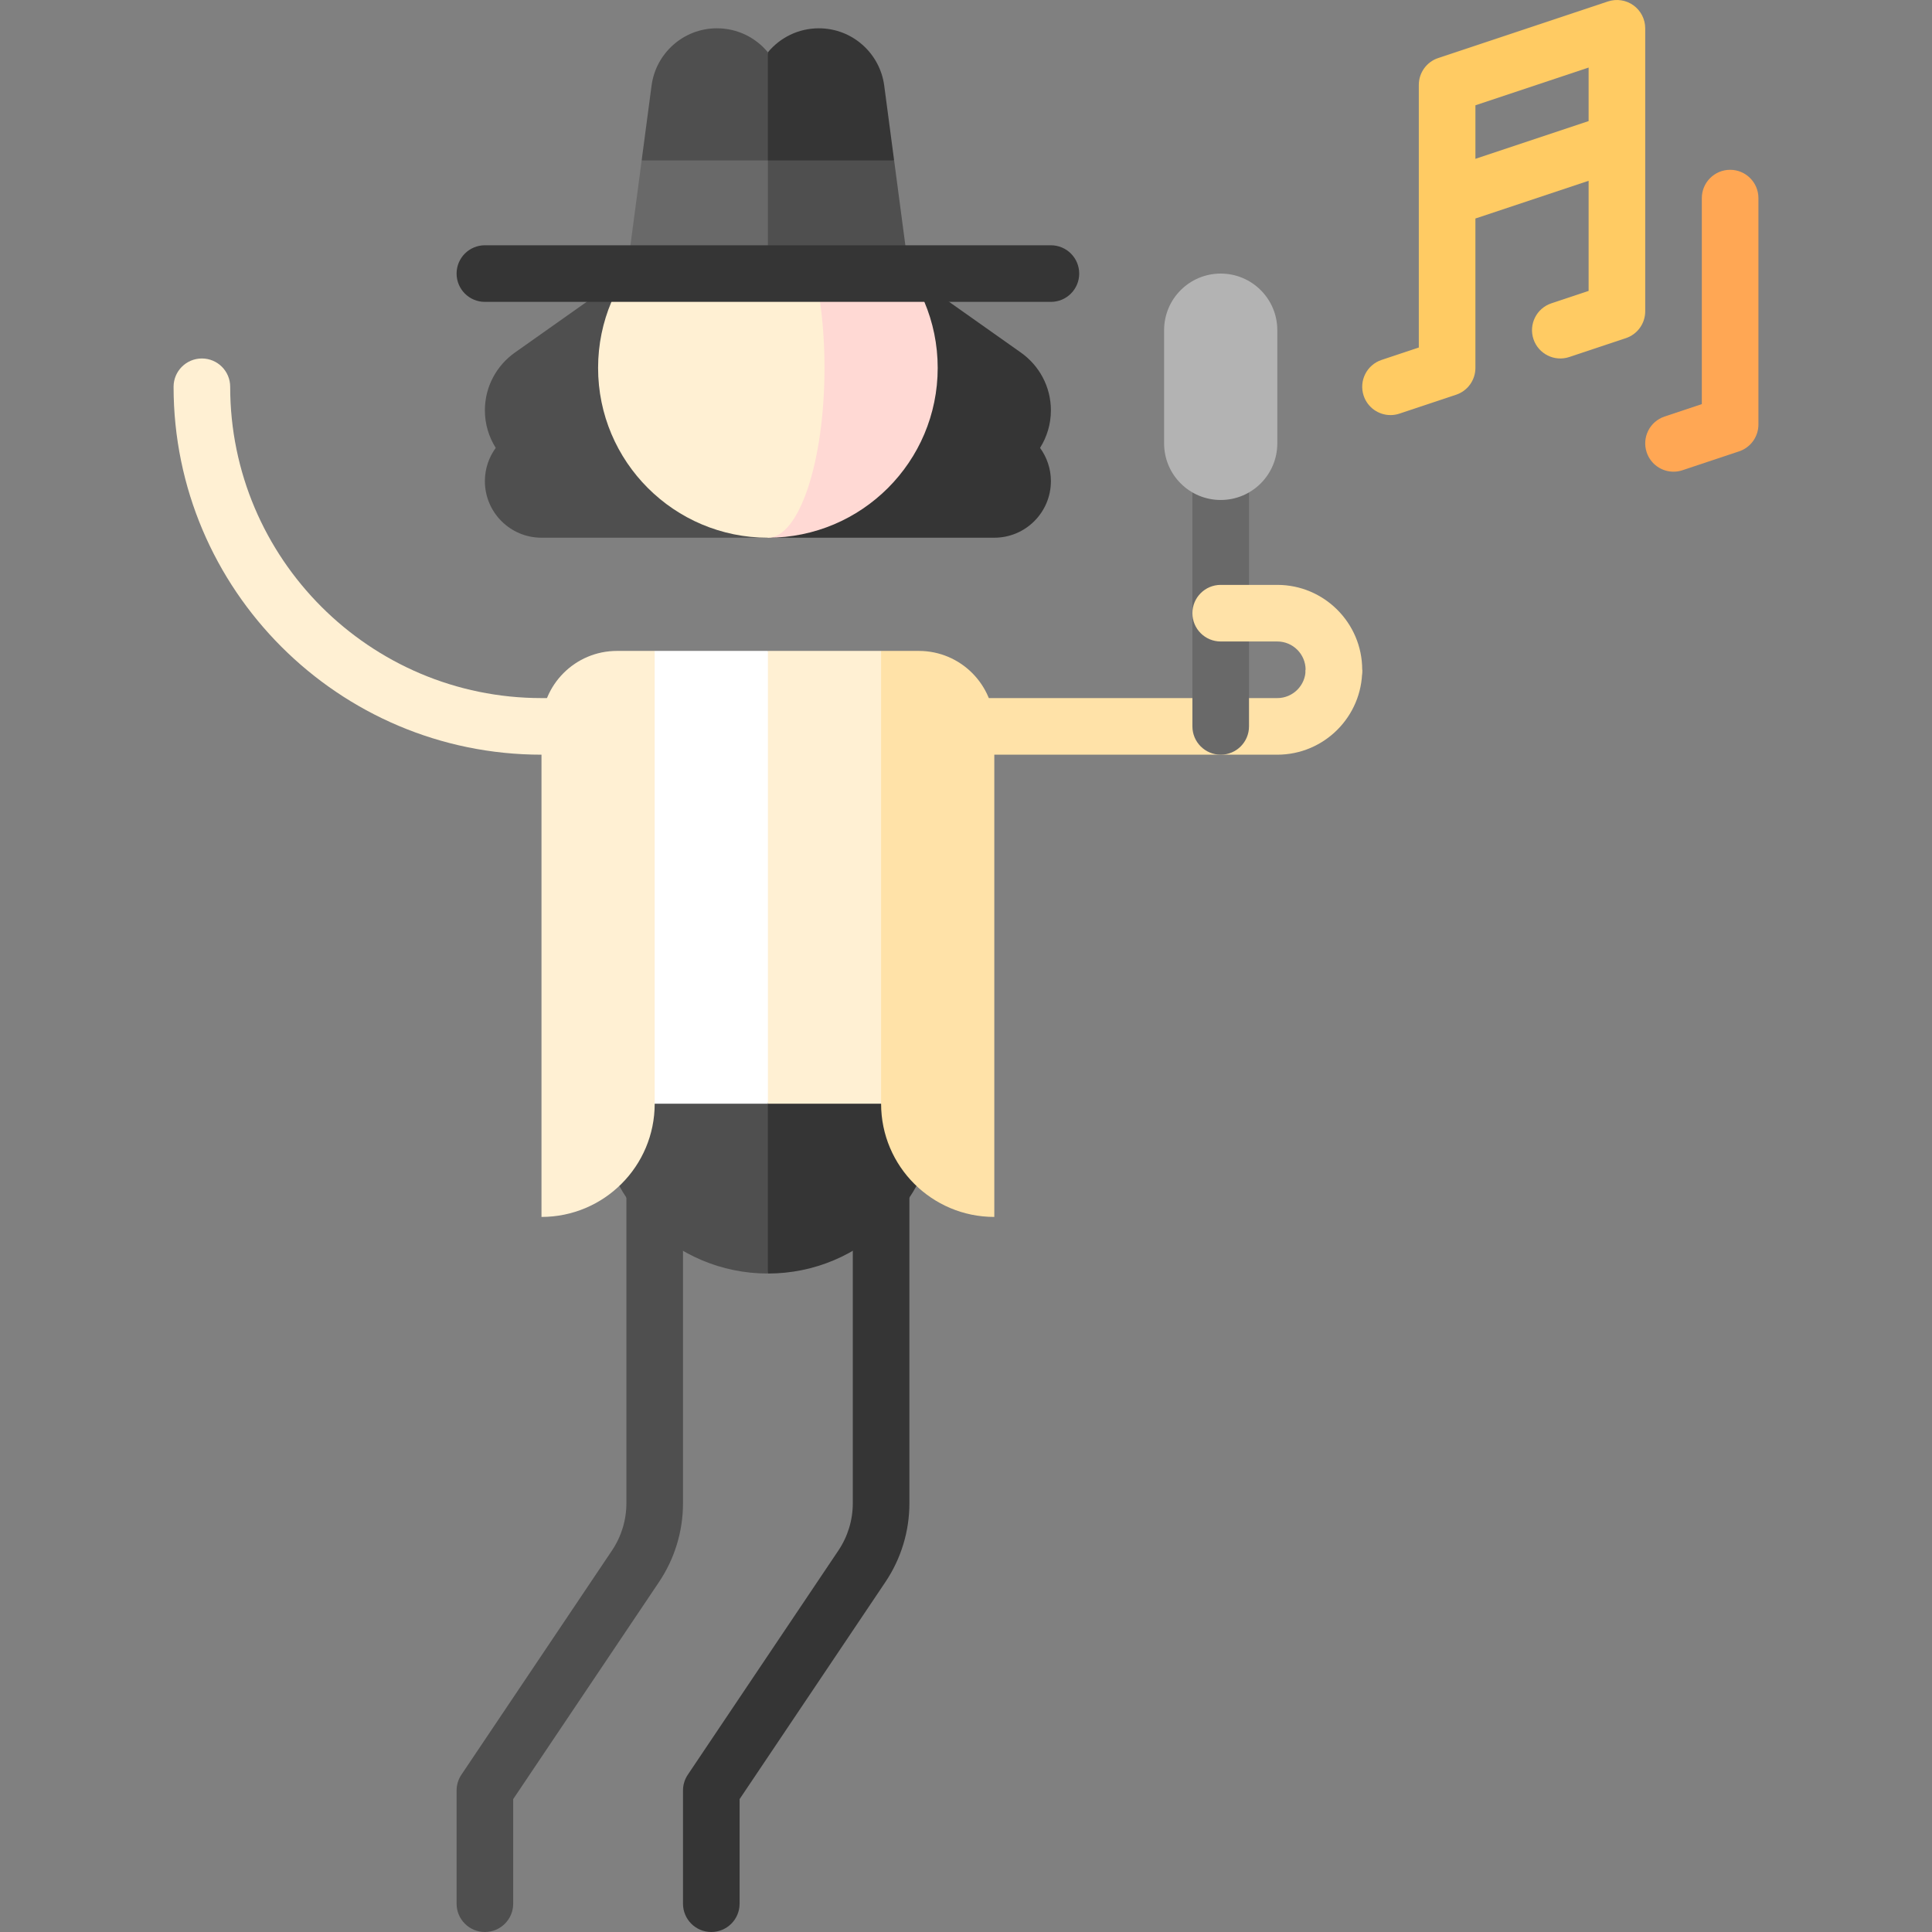 <svg id="Capa_1" enable-background="new 0 0 512 512" height="512" viewBox="0 0 512 512" width="512" xmlns="http://www.w3.org/2000/svg"><rect x="0" y="0" width="512" height="512" fill="#808080" stroke="none"/><g><path d="m346 177.5c0 4.136-3.364 7.5-7.5 7.5h-135v15h135c12.406 0 22.5-10.094 22.5-22.5z" fill="#ffe2a8"/><path d="m143.5 185c-45.49 0-82.5-37.01-82.5-82.5 0-4.143-3.357-7.5-7.5-7.5s-7.5 3.357-7.5 7.5c0 53.762 43.738 97.5 97.5 97.5h60v-15z" fill="#fff0d3"/><path d="m316 112.5v80c0 4.143 3.357 7.5 7.5 7.5s7.5-3.357 7.5-7.5v-80z" fill="#696969"/><path d="m226 292.5v105.86c0 4.484-1.321 8.822-3.821 12.545l-39.904 59.413c-.831 1.236-1.274 2.692-1.274 4.182v30c0 4.143 3.357 7.5 7.5 7.5s7.5-3.357 7.5-7.5v-27.715l38.631-57.517c4.167-6.205 6.369-13.435 6.369-20.908v-105.86z" fill="#353535"/><path d="m166 292.5v105.86c0 4.484-1.321 8.822-3.821 12.545l-39.904 59.413c-.831 1.236-1.274 2.692-1.274 4.182v30c0 4.143 3.357 7.5 7.5 7.5s7.5-3.357 7.5-7.5v-27.715l38.631-57.517c4.167-6.205 6.369-13.435 6.369-20.908v-105.86z" fill="#4f4f4f"/><path d="m173.5 232.5 30 105c24.853 0 45-20.147 45-45v-30z" fill="#353535"/><path d="m158.5 262.5v30c0 24.853 20.147 45 45 45v-105z" fill="#4f4f4f"/><path d="m233.5 172.5h-30l-20 45 20 75h45v-100z" fill="#fff0d3"/><path d="m173.5 172.5h30v120h-45v-100z" fill="#fff"/><path d="m143.5 192.5v130c16.569 0 30-13.431 30-30v-120h-10c-11.046 0-20 8.954-20 20z" fill="#fff0d3"/><path d="m243.5 172.5h-10v120c0 16.569 13.431 30 30 30v-130c0-11.046-8.954-20-20-20z" fill="#ffe2a8"/><path d="m166.078 72.5-29.589 20.909c-4.827 3.392-7.99 8.993-7.99 15.341 0 3.658 1.064 7.06 2.875 9.945-1.8 2.475-2.875 5.511-2.875 8.805 0 8.284 6.716 15 15 15h60v-70z" fill="#4f4f4f"/><path d="m278.5 108.75c0-6.348-3.163-11.948-7.99-15.341l-29.588-20.909h-37.422v70h60c8.284 0 15-6.716 15-15 0-3.294-1.075-6.331-2.875-8.805 1.811-2.886 2.875-6.287 2.875-9.945z" fill="#353535"/><path d="m203.5 52.5v90c24.853 0 45-20.147 45-45s-20.147-45-45-45z" fill="#ffd9d4"/><path d="m218.5 97.5c0-24.853-6.716-45-15-45-24.853 0-45 20.147-45 45s20.147 45 45 45c8.284 0 15-20.147 15-45z" fill="#fff0d3"/><path d="m236.953 42.517-2.624-19.828c-1.134-8.57-8.451-15.189-17.33-15.189-5.434 0-10.29 2.477-13.499 6.364l-10 38.653z" fill="#353535"/><path d="m203.5 13.863c-3.21-3.886-8.066-6.364-13.501-6.364-8.88 0-16.197 6.619-17.33 15.189l-2.623 19.828 33.454 10z" fill="#4f4f4f"/><path d="m236.953 42.517h-33.453l-10 15 10 15h37.423z" fill="#4f4f4f"/><path d="m170.046 42.517-3.969 30h37.423v-30z" fill="#696969"/><path d="m323.5 72.5c8.284 0 15 6.716 15 15v30c0 8.284-6.716 15-15 15s-15-6.716-15-15v-30c0-8.284 6.716-15 15-15z" fill="#b3b3b3"/><path d="m278.5 80h-150c-4.143 0-7.5-3.357-7.5-7.5s3.357-7.5 7.5-7.5h150c4.143 0 7.5 3.357 7.5 7.5s-3.357 7.5-7.5 7.5z" fill="#353535"/><path d="m353.5 185c-4.143 0-7.5-3.357-7.5-7.5 0-4.136-3.364-7.5-7.5-7.5h-15c-4.143 0-7.5-3.357-7.5-7.5s3.357-7.5 7.5-7.5h15c12.406 0 22.5 10.094 22.5 22.5 0 4.142-3.357 7.5-7.5 7.5z" fill="#ffe2a8"/><path d="m443.499 125.002c-3.141 0-6.066-1.987-7.114-5.13-1.31-3.93.813-8.178 4.743-9.487l9.872-3.29v-54.595c0-4.143 3.357-7.5 7.5-7.5s7.5 3.357 7.5 7.5v60c0 3.229-2.065 6.095-5.128 7.115l-15 5c-.787.262-1.587.387-2.373.387z" fill="#ffa754"/><path d="m432.886 1.416c-1.956-1.41-4.47-1.793-6.758-1.031l-45 15c-3.063 1.02-5.128 3.886-5.128 7.115v69.595l-9.872 3.29c-3.93 1.31-6.053 5.558-4.743 9.487 1.048 3.143 3.974 5.13 7.114 5.13.786 0 1.586-.125 2.373-.387l15-5c3.063-1.021 5.128-3.887 5.128-7.115v-39.594l30-10v29.189l-9.872 3.29c-3.93 1.31-6.053 5.558-4.743 9.487 1.311 3.929 5.556 6.05 9.487 4.743l15-5c3.063-1.02 5.128-3.887 5.128-7.115v-75c0-2.411-1.159-4.675-3.114-6.084zm-41.886 40.678v-14.189l30-10v14.189z" fill="#ffcb63"/></g></svg>